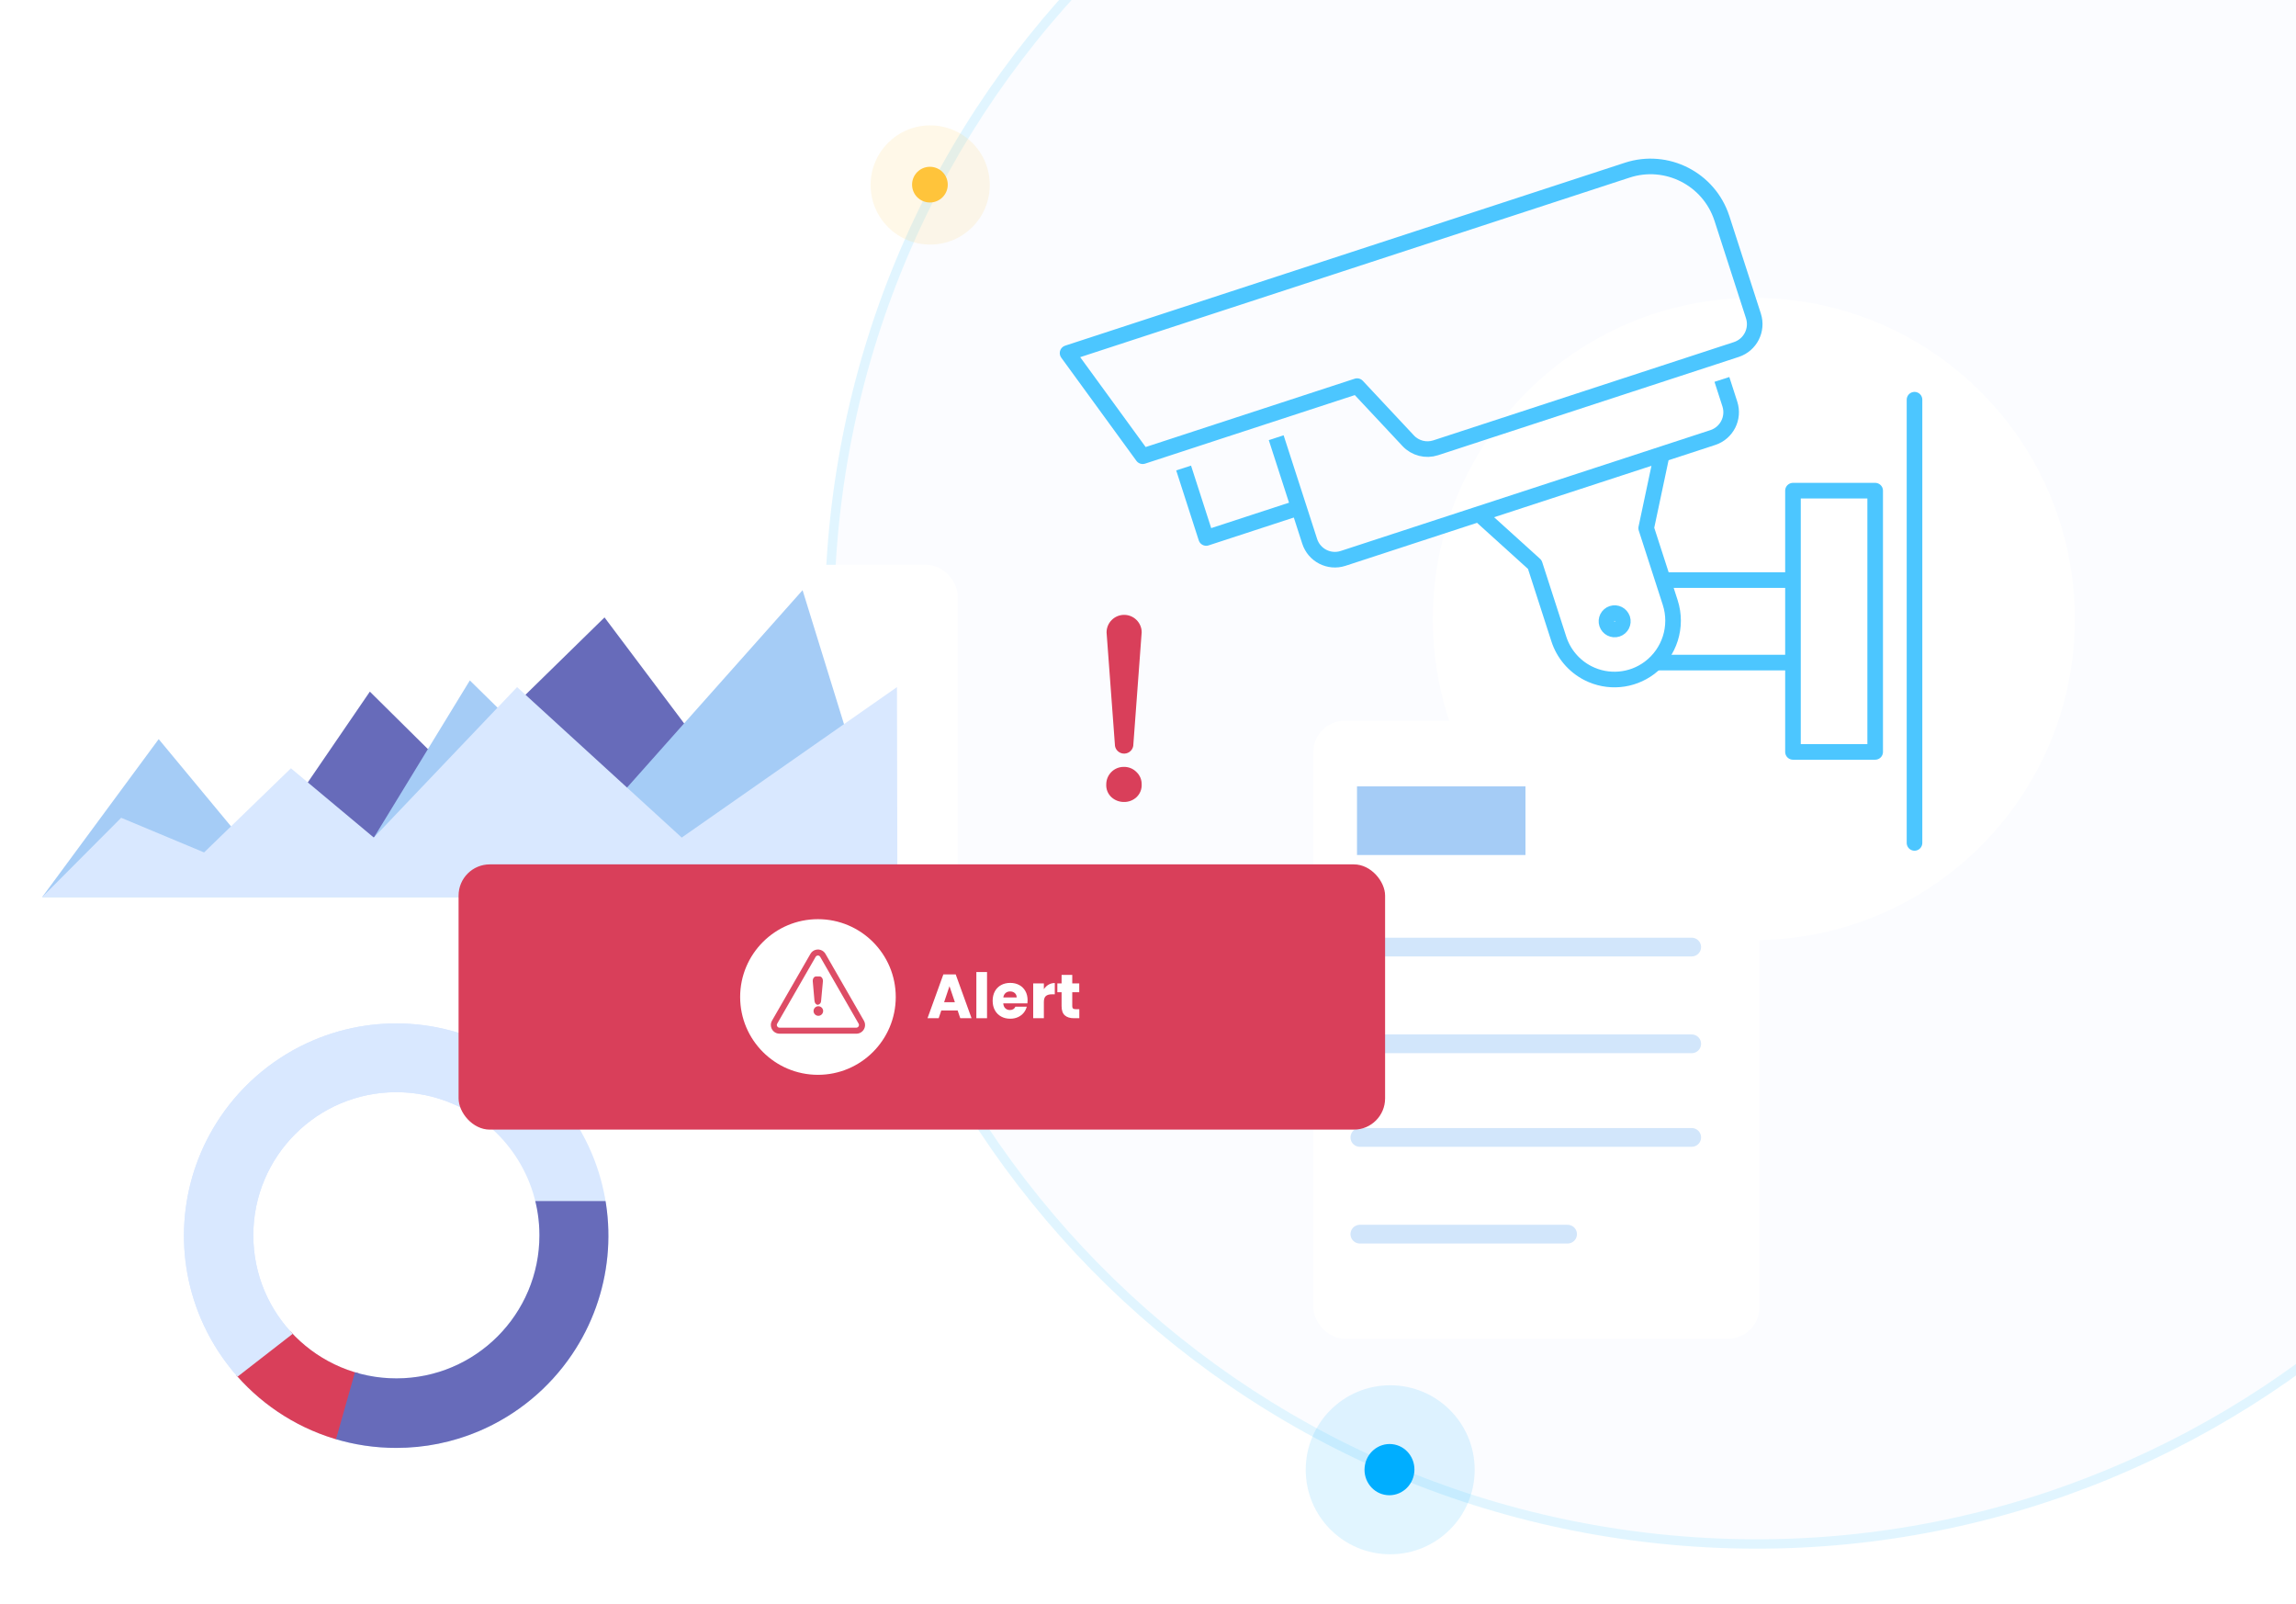 <?xml version="1.0" encoding="UTF-8"?>
<svg id="Layer_2" data-name="Layer 2" xmlns="http://www.w3.org/2000/svg" xmlns:xlink="http://www.w3.org/1999/xlink" viewBox="0 0 736 514">
  <defs>
    <clipPath id="clippath">
      <rect x="234" width="502" height="514" fill="none"/>
    </clipPath>
    <filter id="drop-shadow-1" x="405.76" y="215.84" width="174" height="229" filterUnits="userSpaceOnUse">
      <feOffset dx="3" dy="2"/>
      <feGaussianBlur result="blur" stdDeviation="5"/>
      <feFlood flood-color="#19254c" flood-opacity=".2"/>
      <feComposite in2="blur" operator="in"/>
      <feComposite in="SourceGraphic"/>
    </filter>
    <filter id="drop-shadow-2" x="-12.24" y="165.84" width="335" height="156" filterUnits="userSpaceOnUse">
      <feOffset dx="3" dy="2"/>
      <feGaussianBlur result="blur-2" stdDeviation="5"/>
      <feFlood flood-color="#19254c" flood-opacity=".2"/>
      <feComposite in2="blur-2" operator="in"/>
      <feComposite in="SourceGraphic"/>
    </filter>
    <clipPath id="clippath-1">
      <path d="M127,464c-13.55.02-26.79-4.02-38.02-11.61-10.93-7.38-19.49-17.77-24.64-29.92-8.96-21.17-6.6-45.44,6.27-64.49,7.38-10.93,17.77-19.49,29.92-24.64,21.17-8.96,45.44-6.6,64.49,6.27,10.93,7.38,19.49,17.77,24.64,29.92,8.96,21.17,6.6,45.44-6.27,64.49-7.38,10.93-17.77,19.49-29.92,24.64-8.37,3.54-17.38,5.36-26.47,5.34ZM127,350c-25.33.03-45.83,20.59-45.8,45.92.03,25.33,20.59,45.83,45.92,45.8,25.33-.03,45.83-20.59,45.8-45.92-.02-18.41-11.05-35.02-28.01-42.18-5.66-2.4-11.75-3.63-17.9-3.61Z" fill="none"/>
    </clipPath>
  </defs>
  <g id="MSP_Platform_Illustrations" data-name="MSP Platform Illustrations">
    <g id="Smart_Alerts" data-name="Smart Alerts">
      <g id="Group_19113" data-name="Group 19113">
        <g clip-path="url(#clippath)">
          <g id="Mask_Group_76" data-name="Mask Group 76">
            <g id="Group_19025" data-name="Group 19025">
              <g id="Group_11479" data-name="Group 11479">
                <g id="Path_6894" data-name="Path 6894" opacity=".12">
                  <path d="M531.61,493.13c-20.03-2.11-39.84-6.24-58.86-12.28-18.54-5.88-36.58-13.63-53.6-23.05-16.71-9.24-32.62-20.18-47.27-32.51-14.52-12.21-27.94-25.89-39.89-40.66-11.95-14.77-22.53-30.75-31.44-47.5-9-16.91-16.37-34.74-21.93-53.02-5.66-18.61-9.47-37.86-11.35-57.23-1.93-19.87-1.83-40.1.28-60.13,2.11-20.03,6.24-39.84,12.28-58.86,5.88-18.54,13.63-36.58,23.05-53.6,9.24-16.71,20.18-32.62,32.51-47.27,12.21-14.52,25.89-27.94,40.66-39.89,14.77-11.95,30.75-22.53,47.5-31.44,16.91-9,34.74-16.37,53.02-21.93,18.61-5.66,37.86-9.47,57.23-11.35,19.87-1.93,40.1-1.83,60.13.28s39.84,6.24,58.86,12.28c18.54,5.88,36.58,13.63,53.6,23.05,16.71,9.24,32.62,20.18,47.27,32.51,14.52,12.21,27.94,25.89,39.89,40.66,11.95,14.77,22.53,30.75,31.44,47.5,9,16.91,16.37,34.74,21.93,53.02,5.66,18.61,9.47,37.86,11.35,57.23,1.93,19.87,1.83,40.1-.28,60.13-2.11,20.03-6.24,39.84-12.28,58.86-5.88,18.54-13.63,36.58-23.05,53.6-9.24,16.71-20.18,32.62-32.51,47.27-12.21,14.52-25.89,27.94-40.66,39.89-14.77,11.95-30.75,22.53-47.5,31.44-16.91,9-34.74,16.37-53.02,21.93-18.61,5.66-37.86,9.47-57.23,11.35-19.87,1.93-40.1,1.83-60.13-.28Z" fill="#d9e8ff"/>
                  <path d="M531.77,491.63c19.93,2.1,40.06,2.2,59.83.28,19.26-1.87,38.42-5.67,56.94-11.3,18.18-5.52,35.93-12.86,52.75-21.82,16.66-8.87,32.56-19.39,47.26-31.28,14.69-11.89,28.31-25.24,40.45-39.69,12.26-14.58,23.15-30.41,32.34-47.03,9.37-16.93,17.08-34.87,22.93-53.32,6-18.93,10.11-38.64,12.21-58.57,2.1-19.93,2.2-40.06.28-59.83-1.87-19.26-5.67-38.42-11.3-56.94-5.52-18.18-12.86-35.93-21.82-52.75-8.87-16.66-19.39-32.56-31.28-47.26-11.89-14.69-25.24-28.31-39.69-40.45-14.58-12.26-30.41-23.15-47.03-32.34-16.93-9.37-34.87-17.08-53.32-22.93-18.93-6-38.64-10.11-58.57-12.21-19.93-2.1-40.06-2.2-59.83-.28-19.26,1.87-38.42,5.67-56.94,11.3-18.18,5.52-35.93,12.86-52.75,21.82-16.66,8.87-32.56,19.39-47.26,31.28-14.69,11.89-28.31,25.24-40.45,39.69-12.26,14.58-23.15,30.41-32.34,47.03-9.37,16.93-17.08,34.87-22.93,53.32-6,18.93-10.11,38.64-12.21,58.57-2.1,19.93-2.2,40.06-.28,59.83,1.87,19.26,5.67,38.42,11.3,56.94,5.52,18.18,12.86,35.93,21.82,52.75,8.87,16.66,19.39,32.56,31.28,47.26,11.89,14.69,25.24,28.31,39.69,40.45,14.58,12.26,30.41,23.15,47.03,32.34,16.93,9.37,34.87,17.08,53.32,22.93,18.93,6,38.64,10.11,58.57,12.21M531.45,494.62c-163.86-17.29-282.68-164.15-265.39-328.01C283.35,2.74,430.21-116.08,594.07-98.78c163.86,17.29,282.68,164.15,265.39,328.01-17.29,163.86-164.15,282.68-328.01,265.39Z" fill="#00aeff"/>
                </g>
                <circle id="Ellipse_322" data-name="Ellipse 322" cx="562.2" cy="198.37" r="102.9" fill="#fff" isolation="isolate" opacity="1"/>
              </g>
              <g id="Group_11480" data-name="Group 11480">
                <circle id="Ellipse_321" data-name="Ellipse 321" cx="298.18" cy="59.28" r="19.1" fill="#ffc43b" isolation="isolate" opacity=".12"/>
                <circle id="Ellipse_322-2" data-name="Ellipse 322-2" cx="298.09" cy="59.17" r="5.72" fill="#ffc43b" isolation="isolate" opacity="1"/>
              </g>
              <g id="Group_11481" data-name="Group 11481">
                <circle id="Ellipse_321-2" data-name="Ellipse 321-2" cx="445.64" cy="471.01" r="27.08" fill="#00aeff" isolation="isolate" opacity=".12"/>
                <ellipse id="Ellipse_322-3" data-name="Ellipse 322-3" cx="445.43" cy="470.99" rx="8.21" ry="8" transform="translate(-69.7 864.54) rotate(-83.98)" fill="#00aeff" isolation="isolate" opacity="1"/>
              </g>
            </g>
          </g>
        </g>
        <g id="Group_19069" data-name="Group 19069">
          <path id="Path_12089" data-name="Path 12089" d="M562.07,101.24c1.45,4.48-.99,9.28-5.46,10.76l-7,2.29-89.39,29.21c-3.13,1.02-6.57.14-8.82-2.27l-16.37-17.49-44.73,14.61-13.25,4.34-10.75,3.51-24.08-33.05,179.41-58.62c12.62-4.12,26.2,2.78,30.32,15.4.01.04.02.07.04.11l10.09,31.22Z" fill="none" stroke="#4cc6ff" stroke-linecap="round" stroke-linejoin="round" stroke-width="5"/>
          <path id="Path_12090" data-name="Path 12090" d="M409.1,140.27l7.25,22.42,3.48,10.78c1.44,4.46,6.22,6.92,10.68,5.48.01,0,.02,0,.04-.01l30.5-9.97,51-16.66,37-12.09c4.48-1.47,6.92-6.28,5.46-10.76l-2.54-7.87" fill="none" stroke="#4cc6ff" stroke-linejoin="round" stroke-width="5"/>
          <path id="Path_12091" data-name="Path 12091" d="M379.42,149.98l7.23,22.42,29.7-9.71" fill="none" stroke="#4cc6ff" stroke-linejoin="round" stroke-width="5"/>
          <path id="Path_12092" data-name="Path 12092" d="M532.73,145.54l-5.03,23.72,6.06,18.75,1.64,5.08c2.48,7.68-.19,16.09-6.64,20.93-5.72,4.29-13.37,4.95-19.74,1.7-4.44-2.27-7.8-6.21-9.33-10.96l-7.7-23.84-17.93-16.22" fill="none" stroke="#4cc6ff" stroke-linejoin="round" stroke-width="5"/>
          <path id="Path_12093" data-name="Path 12093" d="M520.09,198.29c.45,1.38-.31,2.86-1.69,3.31-1.38.45-2.86-.31-3.31-1.69-.45-1.38.31-2.86,1.69-3.31,0,0,0,0,0,0,1.38-.44,2.85.32,3.3,1.69Z" fill="none" stroke="#4cc6ff" stroke-linejoin="round" stroke-width="5"/>
          <rect id="Rectangle_7393" data-name="Rectangle 7393" x="574.75" y="157.24" width="26.35" height="83.72" fill="none" stroke="#4cc6ff" stroke-linejoin="round" stroke-width="5"/>
          <line id="Line_204" data-name="Line 204" x1="574.74" y1="185.89" x2="533.04" y2="185.89" fill="none" stroke="#4cc6ff" stroke-linejoin="round" stroke-width="5"/>
          <line id="Line_205" data-name="Line 205" x1="574.74" y1="212.33" x2="530.72" y2="212.33" fill="none" stroke="#4cc6ff" stroke-linejoin="round" stroke-width="5"/>
          <line id="Line_206" data-name="Line 206" x1="613.71" y1="128.09" x2="613.71" y2="270.12" fill="none" stroke="#4cc6ff" stroke-linecap="round" stroke-linejoin="round" stroke-width="5"/>
        </g>
        <g id="Group_19070" data-name="Group 19070">
          <g filter="url(#drop-shadow-1)">
            <rect id="Rectangle_7385-2" data-name="Rectangle 7385-2" x="418" y="229" width="143" height="198" rx="10" ry="10" fill="#fff"/>
          </g>
          <line id="Line_192" data-name="Line 192" x1="435.91" y1="303.5" x2="542.29" y2="303.5" fill="none" stroke="#d2e6fb" stroke-linecap="round" stroke-width="6"/>
          <line id="Line_197" data-name="Line 197" x1="435.91" y1="334.5" x2="542.29" y2="334.5" fill="none" stroke="#d2e6fb" stroke-linecap="round" stroke-width="6"/>
          <line id="Line_199" data-name="Line 199" x1="435.91" y1="364.5" x2="542.29" y2="364.5" fill="none" stroke="#d2e6fb" stroke-linecap="round" stroke-width="6"/>
          <line id="Line_200" data-name="Line 200" x1="435.91" y1="395.5" x2="502.5" y2="395.5" fill="none" stroke="#d2e6fb" stroke-linecap="round" stroke-width="6"/>
          <rect id="Rectangle_7388" data-name="Rectangle 7388" x="435" y="252" width="54" height="22" fill="#a5ccf6"/>
        </g>
        <g id="Group_19074" data-name="Group 19074">
          <g filter="url(#drop-shadow-2)">
            <rect id="Rectangle_7396-2" data-name="Rectangle 7396-2" y="179" width="304" height="125" rx="10" ry="10" fill="#fff"/>
          </g>
          <path id="Path_12098" data-name="Path 12098" d="M95.78,254.94l22.78-33.3,25.31,25.05,49.91-48.83,56,74.53-99.18,12.68-61.14-14.27,6.32-15.86Z" fill="#676bba"/>
          <path id="Path_12099" data-name="Path 12099" d="M13.54,287.45l37.33-50.59,31.76,38.29,6.84,2.78,30.37-9.51,30.77-50.37,43.18,42.44,63.48-71.36,30.4,98.32H13.54Z" fill="#a5ccf6"/>
          <path id="Path_12100" data-name="Path 12100" d="M13.54,287.45l25.3-25.38,26.58,11.1,27.84-26.96,26.57,22.2,45.93-48.22,52.77,48.22,69-48.22.14,67.25H13.54Z" fill="#d9e8ff"/>
        </g>
        <g id="Group_19085" data-name="Group 19085">
          <path id="Subtraction_2" data-name="Subtraction 2" d="M127,464c-13.55.02-26.79-4.02-38.02-11.61-10.93-7.38-19.49-17.77-24.64-29.92-8.96-21.17-6.6-45.44,6.27-64.49,7.38-10.93,17.77-19.49,29.92-24.64,21.17-8.96,45.44-6.6,64.49,6.27,10.93,7.38,19.49,17.77,24.64,29.92,8.96,21.17,6.6,45.44-6.27,64.49-7.38,10.93-17.77,19.49-29.92,24.64-8.37,3.54-17.38,5.36-26.47,5.34ZM127,350c-25.33.03-45.83,20.59-45.8,45.92.03,25.33,20.59,45.83,45.92,45.8,25.33-.03,45.83-20.59,45.8-45.92-.02-18.41-11.05-35.02-28.01-42.18-5.66-2.4-11.75-3.63-17.9-3.61Z" fill="#d9e8ff" isolation="isolate"/>
          <g clip-path="url(#clippath-1)">
            <g id="Mask_Group_78" data-name="Mask Group 78">
              <g id="Group_19085-2" data-name="Group 19085-2">
                <path id="Path_12107" data-name="Path 12107" d="M96.64,423.88l-24.7,19.93,34.29,22.07,10.93-31.98-20.53-10.01Z" fill="#d93f5a"/>
                <path id="Path_12108" data-name="Path 12108" d="M169.13,384.9h31l-6.15,76.17-77.49,14.5-9.88-10.48,9.88-34.9,52.64-45.29Z" fill="#676bba"/>
                <path id="Path_12109" data-name="Path 12109" d="M101,421.87l-28.6,22.21-27.59-28.9,7.21-65.9,34.88-32.88,68.76-2.8,17.17,2.8-27.32,69.88-44.51,35.59Z" fill="#d9e8ff"/>
              </g>
            </g>
          </g>
        </g>
        <g id="Group_19073" data-name="Group 19073">
          <rect id="Rectangle_7394-2" data-name="Rectangle 7394-2" x="147" y="277" width="297" height="85" rx="10" ry="10" fill="#d93f5a"/>
          <g id="Group_19071" data-name="Group 19071">
            <path id="Path_12094" data-name="Path 12094" d="M287.14,319.5c0,13.77-11.17,24.94-24.94,24.94-13.77,0-24.94-11.17-24.94-24.94s11.17-24.94,24.94-24.94c13.77,0,24.94,11.17,24.94,24.94h0" fill="#fff"/>
            <path id="Path_12095" data-name="Path 12095" d="M274.51,331.26h-24.63c-1.54,0-2.78-1.25-2.78-2.79,0-.49.13-.96.37-1.38l12.32-21.41c.76-1.33,2.46-1.79,3.79-1.03.43.25.78.6,1.03,1.03l12.32,21.41c.77,1.33.31,3.04-1.02,3.8-.42.24-.9.37-1.38.37M261.46,306.63l-12.32,21.41c-.16.27-.16.6,0,.86.15.26.43.43.73.43h24.63c.3,0,.58-.16.73-.43.16-.27.16-.6,0-.86l-12.31-21.41c-.23-.41-.75-.55-1.15-.31-.13.07-.24.18-.31.31" fill="#dd4c65"/>
            <path id="Path_12096" data-name="Path 12096" d="M263.86,324.03c-.02.85-.72,1.52-1.57,1.5-.85-.02-1.52-.72-1.5-1.57.02-.83.7-1.5,1.54-1.5.86.01,1.55.71,1.54,1.57h0" fill="#dd4c65"/>
            <path id="Path_12097" data-name="Path 12097" d="M263.21,320.74l.58-6.22c.08-.86-.42-1.61-1.06-1.61h-1.13c-.64,0-1.14.75-1.06,1.6l.55,6.22c.06.72.52,1.27,1.06,1.27.62-.09,1.08-.63,1.06-1.26" fill="#dd4c65"/>
          </g>
          <g id="Group_19072" data-name="Group 19072">
            <g id="Alert" isolation="isolate">
              <g isolation="isolate">
                <path d="M306.98,323.82h-5.24l-.84,2.48h-3.58l5.08-14.04h3.96l5.08,14.04h-3.62l-.84-2.48ZM306.1,321.18l-1.74-5.14-1.72,5.14h3.46Z" fill="#fff"/>
                <path d="M316.4,311.5v14.8h-3.42v-14.8h3.42Z" fill="#fff"/>
                <path d="M329.34,321.54h-7.74c.05.69.28,1.22.67,1.59.39.37.88.55,1.45.55.85,0,1.45-.36,1.78-1.08h3.64c-.19.73-.52,1.39-1.01,1.98-.49.59-1.1,1.05-1.83,1.38-.73.33-1.55.5-2.46.5-1.09,0-2.07-.23-2.92-.7-.85-.47-1.52-1.13-2-2-.48-.87-.72-1.88-.72-3.04s.24-2.17.71-3.04c.47-.87,1.14-1.53,1.99-2,.85-.47,1.83-.7,2.94-.7s2.04.23,2.88.68,1.5,1.1,1.97,1.94c.47.84.71,1.82.71,2.94,0,.32-.02.65-.06,1ZM325.9,319.64c0-.59-.2-1.05-.6-1.4-.4-.35-.9-.52-1.5-.52s-1.06.17-1.45.5c-.39.33-.64.81-.73,1.42h4.28Z" fill="#fff"/>
                <path d="M336.12,315.55c.6-.35,1.27-.53,2-.53v3.62h-.94c-.85,0-1.49.18-1.92.55-.43.37-.64,1.01-.64,1.93v5.18h-3.42v-11.16h3.42v1.86c.4-.61.9-1.1,1.5-1.45Z" fill="#fff"/>
                <path d="M345.98,323.4v2.9h-1.74c-1.24,0-2.21-.3-2.9-.91-.69-.61-1.04-1.6-1.04-2.97v-4.44h-1.36v-2.84h1.36v-2.72h3.42v2.72h2.24v2.84h-2.24v4.48c0,.33.08.57.24.72.16.15.43.22.8.22h1.22Z" fill="#fff"/>
              </g>
            </g>
          </g>
        </g>
        <g id="Group_19079" data-name="Group 19079">
          <path id="Path_12105" data-name="Path 12105" d="M365.97,251.36c.08,1.56-.54,3.08-1.69,4.14-1.08.98-2.49,1.52-3.95,1.5-1.47.02-2.9-.51-4-1.48-1.17-1.05-1.8-2.58-1.71-4.16,0-3.08,2.48-5.59,5.57-5.6.02,0,.05,0,.07,0,1.51-.03,2.97.56,4.04,1.64,1.09,1.03,1.7,2.46,1.67,3.96" fill="#d93f5a"/>
          <path id="Path_12106" data-name="Path 12106" d="M365.97,202.67l-2.7,36.38c-.28,1.62-1.83,2.7-3.44,2.41-1.23-.22-2.2-1.18-2.41-2.41l-2.7-36.38c0-3.11,2.52-5.63,5.63-5.63s5.63,2.52,5.63,5.63" fill="#d93f5a"/>
        </g>
      </g>
    </g>
  </g>
</svg>